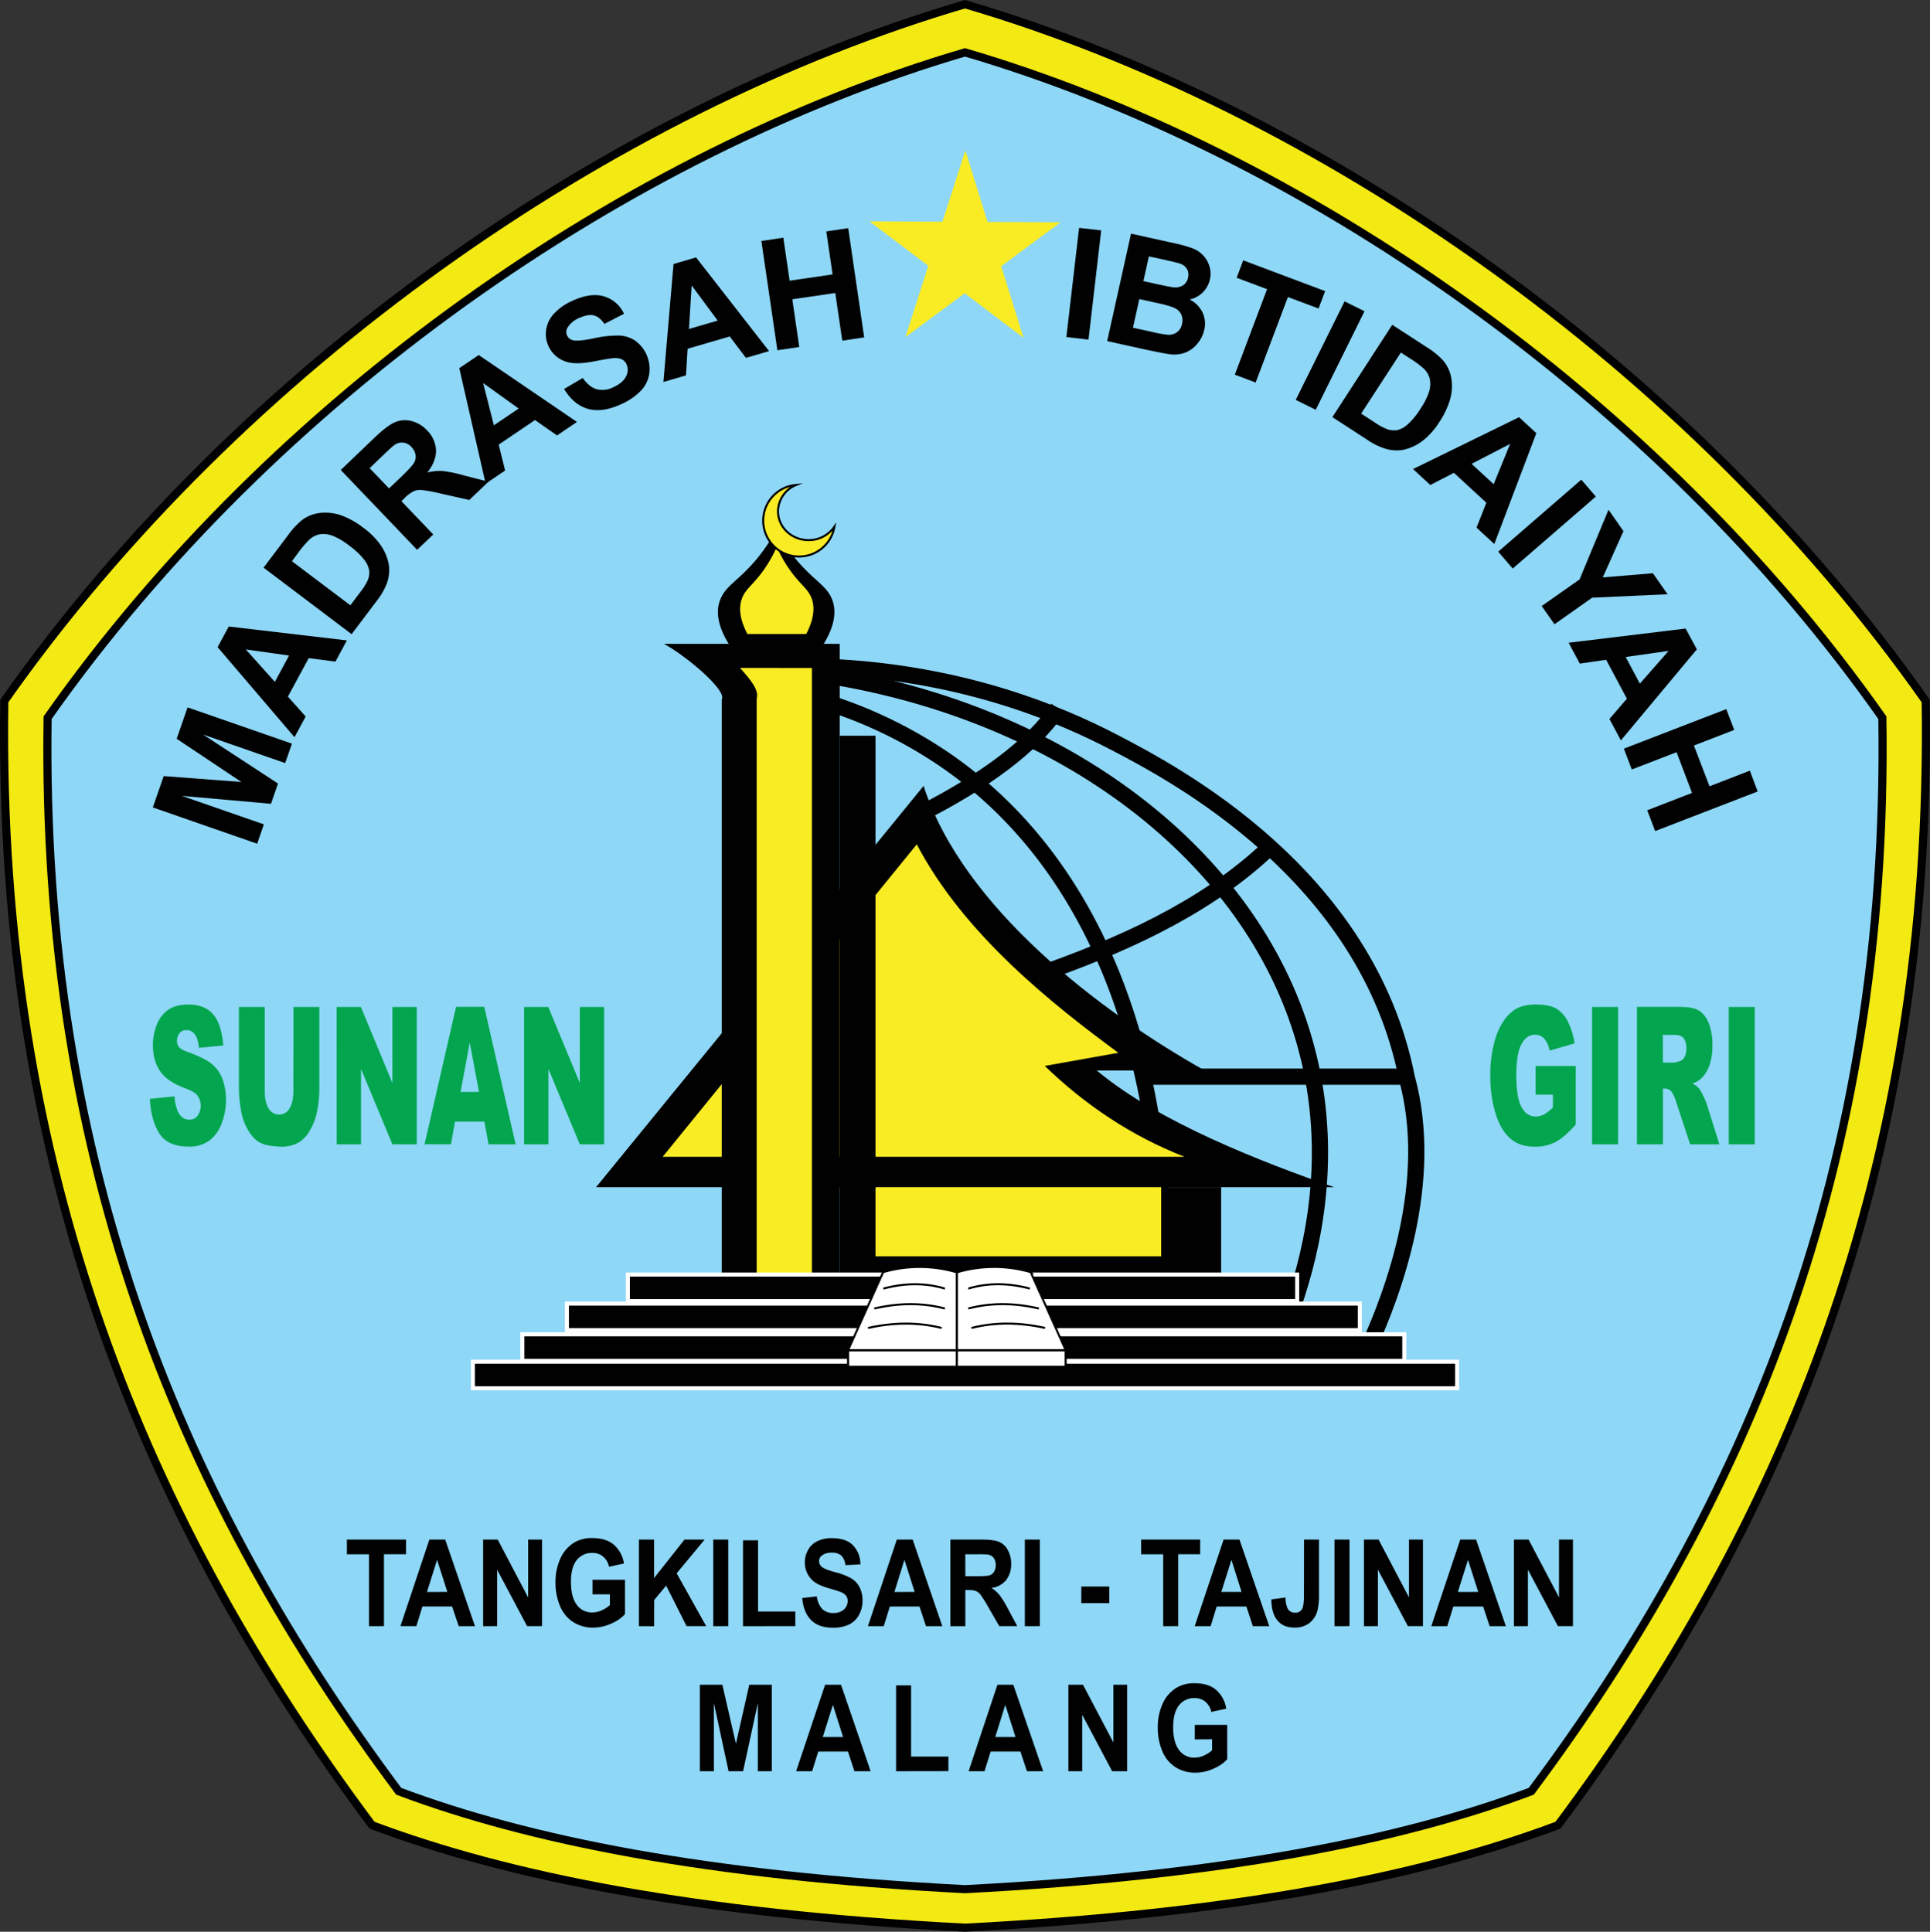 <svg id="Layer_1" data-name="Layer 1" xmlns="http://www.w3.org/2000/svg" viewBox="0 0 952 953.01"><rect x="0" y="0" width="952" height="953.01" fill="#333333" stroke="none"/><defs><style>.cls-1{fill:#f4ea13;}.cls-1,.cls-2,.cls-3,.cls-6,.cls-8,.cls-9{stroke:#010101;}.cls-1,.cls-2,.cls-3,.cls-6,.cls-7,.cls-8,.cls-9{stroke-miterlimit:10;}.cls-1,.cls-2{stroke-width:4px;}.cls-2{fill:#8ed7f7;}.cls-3,.cls-9{fill:none;}.cls-3{stroke-width:8px;}.cls-4,.cls-7{fill:#010101;}.cls-5,.cls-6{fill:#f9ec25;}.cls-7{stroke:#fff;stroke-width:2px;}.cls-8{fill:#fff;}.cls-10{fill:#03a54e;}</style></defs><g id="Layer_2" data-name="Layer 2"><g id="Layer_1-2" data-name="Layer 1-2"><path class="cls-1" d="M953.88,349.27C837.51,183.79,654.44,56.75,480,5.54h0C305.55,56.75,122.49,183.79,6.12,349.27c-3.56,233,71.27,407.08,181.37,554.62,67.26,25.28,159.27,43.67,292.51,50.57,133.24-6.9,225.25-25.29,292.5-50.57C882.61,756.35,957.43,582.28,953.88,349.27Z" transform="translate(-4 -3.45)"/><path class="cls-2" d="M932.51,357.52C821.39,199.5,646.58,78.17,480,29.28h0C313.43,78.17,138.6,199.5,27.48,357.52,24.09,580,95.54,746.24,200.68,887.18c64.22,24.14,152.09,41.7,279.32,48.29,127.22-6.63,215.09-24.19,279.31-48.29C864.46,746.24,935.91,580,932.51,357.52Z" transform="translate(-4 -3.45)"/><path class="cls-3" d="M678.78,668.48c12.39-27.07,33.12-82.27,19.17-133.26C678,434.55,582.85,384.91,553.27,369.5,499,341.25,447.81,334.38,416.94,332.66" transform="translate(-4 -3.45)"/><path class="cls-3" d="M641.86,647.6c9.72-28,20.5-74.58,6.59-126.8C624,428.61,533,357.67,417,337.57" transform="translate(-4 -3.45)"/><path class="cls-3" d="M577.08,628.57c.65-24.82,2.51-174.53-106.4-249.86a221.68,221.68,0,0,0-57.34-28.25" transform="translate(-4 -3.45)"/><line class="cls-3" x1="692.02" y1="531.18" x2="565.24" y2="531.18"/><path class="cls-3" d="M523.15,481.84c41.61-15.06,80.13-33.7,109.48-62.62" transform="translate(-4 -3.45)"/><path class="cls-3" d="M456.47,405.71c33-16.63,56.7-34.17,69.45-52.79" transform="translate(-4 -3.45)"/><path class="cls-4" d="M459.56,391.18c19.35,59.93,87.18,111.44,138.65,140.39H545c30.63,25.71,82.29,45.46,117.1,57.6H298Z" transform="translate(-4 -3.45)"/><path class="cls-5" d="M456.21,420c23.33,44.63,67.56,79.36,99.42,102.84l-36.29,6.48c19.77,19.07,42.37,34.42,68.91,44.82H330.88Z" transform="translate(-4 -3.45)"/><path class="cls-4" d="M418.19,321.1V634H360V348.52c2.76-4.47-17.72-21.61-28.47-27.42Z" transform="translate(-4 -3.45)"/><path class="cls-5" d="M404.48,333V634.61H377.24V348.1c1.29-4.3-3.21-9.52-8.24-15.14Z" transform="translate(-4 -3.45)"/><rect class="cls-4" x="426.4" y="585.72" width="175.95" height="43.08"/><rect class="cls-5" x="426.4" y="585.72" width="146.36" height="34.08"/><path class="cls-4" d="M414.37,299c-2.83-6.92-9.11-9.16-18.09-20.05a82.47,82.47,0,0,1-9.42-14.12A84,84,0,0,1,377.45,279c-9,10.89-15.29,13.13-18.09,20.05-1.89,4.57-2.43,11.77,4.52,22.76h46C416.79,310.78,416.22,303.58,414.37,299Z" transform="translate(-4 -3.45)"/><path class="cls-5" d="M404.48,299.06c-1.77-5.23-5.73-6.93-11.39-15.15a65,65,0,0,1-5.94-10.66,65.64,65.64,0,0,1-5.92,10.66c-5.65,8.22-9.61,9.92-11.38,15.15-1.17,3.44-1.53,8.88,2.82,17.18h29C406,307.94,405.65,302.5,404.48,299.06Z" transform="translate(-4 -3.45)"/><path class="cls-6" d="M402.82,269.92c-8.32,0-15.06-6.37-15.06-14.23a14.22,14.22,0,0,1,9-13,17.69,17.69,0,1,0,18.83,20.59A15.27,15.27,0,0,1,402.82,269.92Z" transform="translate(-4 -3.45)"/><rect class="cls-4" x="414.19" y="362.97" width="17.68" height="265.83"/><rect class="cls-7" x="309.71" y="628.8" width="330.14" height="13.1"/><rect class="cls-7" x="279.62" y="643.12" width="391.13" height="13.1"/><rect class="cls-7" x="257.66" y="658.27" width="435.03" height="13.1"/><rect class="cls-7" x="233.27" y="671.78" width="485.46" height="13.1"/><rect class="cls-8" x="418.32" y="666.1" width="53.67" height="8.18"/><rect class="cls-8" x="471.98" y="666.1" width="53.67" height="8.18"/><path class="cls-8" d="M476,669.55H422.31l17.3-38.49a64.69,64.69,0,0,1,36.38.1Z" transform="translate(-4 -3.45)"/><path class="cls-8" d="M476,669.55h53.68l-17.28-38.49a64.76,64.76,0,0,0-36.4.1Z" transform="translate(-4 -3.45)"/><path class="cls-9" d="M432.18,658.6c12.29-2.75,24.4-3,36.29,0" transform="translate(-4 -3.45)"/><path class="cls-9" d="M435.23,649c11.81-2.75,23.44-3,34.84,0" transform="translate(-4 -3.45)"/><path class="cls-9" d="M439.7,639.18c10.3-2.75,20.44-3,30.39,0" transform="translate(-4 -3.45)"/><path class="cls-9" d="M519.5,658.59c-12.29-2.76-24.41-3-36.29,0" transform="translate(-4 -3.45)"/><path class="cls-9" d="M516.45,649c-11.81-2.76-23.45-3-34.84,0" transform="translate(-4 -3.45)"/><path class="cls-9" d="M512,639.17c-10.29-2.75-20.43-3-30.39,0" transform="translate(-4 -3.45)"/><polygon class="cls-5" points="476.18 74.17 487.13 109.49 523.13 109.67 493.9 131.32 504.85 166.64 475.83 144.7 446.58 166.35 457.89 131.14 428.86 109.2 464.87 109.38 476.18 74.17"/><path class="cls-4" d="M186,805.72V770.25H175.11V763H204.3v7.23H193.4v35.47Z" transform="translate(-4 -3.45)"/><path class="cls-4" d="M238.29,805.72h-8L227,796H212.38l-3,9.7h-7.85L215.79,763h7.82Zm-13.62-16.9L219.61,773l-5,15.83Z" transform="translate(-4 -3.45)"/><path class="cls-4" d="M242.31,805.72V763h7.2l15,28.52V763h6.87v42.7H264l-14.78-27.85v27.85Z" transform="translate(-4 -3.45)"/><path class="cls-4" d="M296.28,790v-7.19h16v17a19.73,19.73,0,0,1-6.75,4.62,21.66,21.66,0,0,1-8.93,2,17.92,17.92,0,0,1-10-2.82,17.08,17.08,0,0,1-6.42-8A29.6,29.6,0,0,1,278,784.2a28,28,0,0,1,2.4-11.84,17.66,17.66,0,0,1,7-8,16.69,16.69,0,0,1,8.77-2.12q6.84,0,10.67,3.33a15.5,15.5,0,0,1,4.94,9.22l-7.35,1.6a9.15,9.15,0,0,0-2.92-5,8,8,0,0,0-5.34-1.82,9.45,9.45,0,0,0-7.72,3.58q-2.82,3.59-2.82,10.63,0,7.6,2.9,11.41a9.14,9.14,0,0,0,7.61,3.76,11.24,11.24,0,0,0,4.7-1.06,15.53,15.53,0,0,0,4-2.58V790Z" transform="translate(-4 -3.45)"/><path class="cls-4" d="M319.17,805.72V763h7.45v19l15-19h9.95l-13.8,16.63,14.56,26.07h-9.67l-10.07-20-5.93,7.14v12.9Z" transform="translate(-4 -3.45)"/><path class="cls-4" d="M355.81,805.72V763h7.41v42.7Z" transform="translate(-4 -3.45)"/><path class="cls-4" d="M370.5,805.72V763.34h7.41v35.15H396.3v7.2Z" transform="translate(-4 -3.45)"/><path class="cls-4" d="M399.71,791.83l7.21-.82a10.92,10.92,0,0,0,2.63,6.2,7.28,7.28,0,0,0,5.37,2,7.5,7.5,0,0,0,5.4-1.76,5.57,5.57,0,0,0,1.8-4.12,4.27,4.27,0,0,0-.76-2.57,5.93,5.93,0,0,0-2.66-1.89c-.87-.34-2.84-1-5.93-1.88q-6-1.71-8.36-4.22a12,12,0,0,1-3.41-8.57,12.19,12.19,0,0,1,1.6-6.1,10.29,10.29,0,0,1,4.57-4.33,16,16,0,0,1,7.21-1.48q6.92,0,10.36,3.52a13.34,13.34,0,0,1,3.66,9.42l-7.4.38a7.79,7.79,0,0,0-2-4.71,6.67,6.67,0,0,0-4.71-1.44A7.58,7.58,0,0,0,409.2,771a3.31,3.31,0,0,0-1.17,2.66,3.53,3.53,0,0,0,1.1,2.59c.94.91,3.2,1.85,6.8,2.82a32.69,32.69,0,0,1,8,3.07,11.05,11.05,0,0,1,4.05,4.34,14.3,14.3,0,0,1,1.47,6.8,14.1,14.1,0,0,1-1.75,6.87,11,11,0,0,1-4.95,4.77,18.27,18.27,0,0,1-8,1.55q-6.94,0-10.68-3.77T399.71,791.83Z" transform="translate(-4 -3.45)"/><path class="cls-4" d="M468.8,805.72h-8.05l-3.2-9.7H442.92l-3,9.7h-7.8L446.36,763h7.84Zm-13.63-16.9L450.12,773l-4.95,15.83Z" transform="translate(-4 -3.45)"/><path class="cls-4" d="M472.78,805.72V763h15.59c3.91,0,6.76.39,8.54,1.15a8.84,8.84,0,0,1,4.26,4.1,13.69,13.69,0,0,1,1.6,6.72,12.56,12.56,0,0,1-2.43,7.94,11.05,11.05,0,0,1-7.25,3.94,18,18,0,0,1,4,3.58,50.45,50.45,0,0,1,4.22,6.93l4.47,8.34H496.9l-5.36-9.3a61.92,61.92,0,0,0-3.91-6.23,5.79,5.79,0,0,0-2.23-1.78,10.64,10.64,0,0,0-3.72-.48h-1.51v17.82Zm7.4-24.65h5.48q5.32,0,6.66-.51a4.12,4.12,0,0,0,2.07-1.81,6.38,6.38,0,0,0,.76-3.2,5.69,5.69,0,0,0-1-3.49,4.38,4.38,0,0,0-2.83-1.67,53.38,53.38,0,0,0-5.4-.14h-5.78Z" transform="translate(-4 -3.45)"/><path class="cls-4" d="M509.52,805.72V763h7.41v42.7Z" transform="translate(-4 -3.45)"/><path class="cls-4" d="M537.37,794.33v-8.18h13.8v8.18Z" transform="translate(-4 -3.45)"/><path class="cls-4" d="M577.76,805.72V770.25H566.89V763H596v7.23H585.17v35.47Z" transform="translate(-4 -3.45)"/><path class="cls-4" d="M630.07,805.72H622l-3.2-9.7H604.16l-3,9.7h-7.85L607.56,763h7.83Zm-13.64-16.9-5-15.83-5,15.83Z" transform="translate(-4 -3.45)"/><path class="cls-4" d="M647.23,763h7.38v27a32.36,32.36,0,0,1-.8,8.15,11.48,11.48,0,0,1-3.9,6,11.61,11.61,0,0,1-7.46,2.26c-3.61,0-6.4-1.18-8.35-3.54s-2.94-5.81-3-10.36l7-.94a12.76,12.76,0,0,0,.94,5.18,3.89,3.89,0,0,0,3.65,2.31,3.79,3.79,0,0,0,3.5-1.65q1-1.63,1-6.83Z" transform="translate(-4 -3.45)"/><path class="cls-4" d="M662.26,805.72V763h7.4v42.7Z" transform="translate(-4 -3.45)"/><path class="cls-4" d="M676.79,805.72V763H684l15,28.52V763h6.89v42.7h-7.43l-14.79-27.85v27.85Z" transform="translate(-4 -3.45)"/><path class="cls-4" d="M746.78,805.72h-8l-3.2-9.7H720.87l-3,9.7H710L724.28,763h7.82Zm-13.62-16.9L728.1,773l-5,15.83Z" transform="translate(-4 -3.45)"/><path class="cls-4" d="M750.78,805.72V763H758l15,28.52V763h6.88v42.7h-7.43l-14.78-27.85v27.85Z" transform="translate(-4 -3.45)"/><path class="cls-4" d="M349.22,877.28V834.6H360.3L367,863.71l6.59-29.11h11.1v42.68h-6.88V843.67l-7.28,33.61h-7.15l-7.25-33.61v33.61Z" transform="translate(-4 -3.45)"/><path class="cls-4" d="M433.46,877.28h-8l-3.2-9.69H407.6l-3,9.69h-7.9L411,834.6h7.83ZM419.84,860.4l-5-15.85-5,15.85Z" transform="translate(-4 -3.45)"/><path class="cls-4" d="M446,877.28V834.91h7.41v35.15h18.4v7.18Z" transform="translate(-4 -3.45)"/><path class="cls-4" d="M518.55,877.28h-8l-3.2-9.69H492.64l-3,9.69h-7.86L496,834.6h7.83ZM504.92,860.4l-5.05-15.85-4.95,15.85Z" transform="translate(-4 -3.45)"/><path class="cls-4" d="M531,877.28V834.6h7.2l15,28.5V834.6H560v42.68H552.6l-14.78-27.84v27.84Z" transform="translate(-4 -3.45)"/><path class="cls-4" d="M593.34,861.58V854.4h16v17A19.55,19.55,0,0,1,602.6,876a21.38,21.38,0,0,1-8.93,2,17.82,17.82,0,0,1-10-2.82,17,17,0,0,1-6.42-8,29.41,29.41,0,0,1-2.16-11.38,28.09,28.09,0,0,1,2.4-11.85,17.58,17.58,0,0,1,7-7.95,16.7,16.7,0,0,1,8.77-2.13q6.84,0,10.67,3.33a15.55,15.55,0,0,1,4.94,9.22l-7.35,1.6a9.22,9.22,0,0,0-2.92-5,8,8,0,0,0-5.34-1.82,9.36,9.36,0,0,0-7.71,3.58q-2.82,3.59-2.87,10.63,0,7.61,2.91,11.41a9.07,9.07,0,0,0,7.6,3.76,11.09,11.09,0,0,0,4.7-1.06,15.55,15.55,0,0,0,4-2.57v-5.43Z" transform="translate(-4 -3.45)"/><path class="cls-10" d="M77.93,545.58l12.15-1.25a22.17,22.17,0,0,0,1.61,7.4c1.31,2.74,3.2,4.11,5.65,4.11a4.81,4.81,0,0,0,4.21-2.11,8.65,8.65,0,0,0,0-9.58c-.94-1.4-3.11-2.71-6.53-3.94q-8.4-3.09-12-8.23T79.44,518.9A26.49,26.49,0,0,1,81.33,509a15.91,15.91,0,0,1,5.55-7.3q3.7-2.66,10.16-2.66,7.92,0,12.09,4.83t5,15.37l-12,1.16q-.48-4.57-2-6.66a5,5,0,0,0-4.24-2.08,3.9,3.9,0,0,0-3.36,1.55A6.27,6.27,0,0,0,91.29,517a4.82,4.82,0,0,0,.94,2.91q.94,1.33,4.29,2.49,8.37,3,12,6a17.46,17.46,0,0,1,5.27,7.54,28.75,28.75,0,0,1,1.65,10,31.91,31.91,0,0,1-2.2,12,18.31,18.31,0,0,1-6.15,8.34,16.6,16.6,0,0,1-10,2.83q-10.55,0-14.61-6.66T77.93,545.58Z" transform="translate(-4 -3.45)"/><path class="cls-10" d="M148.77,500.23h12.74v40.38a55.05,55.05,0,0,1-1.14,11.3,29.84,29.84,0,0,1-3.58,9.33,16.33,16.33,0,0,1-5.12,5.65,17,17,0,0,1-8.94,2.27,35.62,35.62,0,0,1-6.59-.7,12.55,12.55,0,0,1-6-2.75,19.39,19.39,0,0,1-4.39-5.85,27.71,27.71,0,0,1-2.72-7.8,65.79,65.79,0,0,1-1.18-11.45V500.23h12.74V541.6c0,3.7.63,6.6,1.89,8.66a5.89,5.89,0,0,0,10.35,0c1.25-2,1.89-4.95,1.89-8.71Z" transform="translate(-4 -3.45)"/><path class="cls-10" d="M170.06,500.23H182l15.56,37.5v-37.5h12V568h-12l-15.48-37.22V568h-12Z" transform="translate(-4 -3.45)"/><path class="cls-10" d="M242.93,556.81h-14.5l-2,11.16h-13l15.54-67.8h13.9L258.34,568H245Zm-2.65-14.66-4.57-24.36-4.52,24.36Z" transform="translate(-4 -3.45)"/><path class="cls-10" d="M262.52,500.23h11.92L290,537.73v-37.5h12V568H290l-15.48-37.22V568h-12Z" transform="translate(-4 -3.45)"/><path class="cls-10" d="M761.48,543.49V529.36h19.77v28.89q-5.64,6.33-10,8.63a22.14,22.14,0,0,1-10.36,2.29c-4.91,0-8.9-1.38-12-4.12s-5.49-6.82-7.19-12.24a62.23,62.23,0,0,1-2.57-18.74,59.9,59.9,0,0,1,2.82-19.3q2.82-8.19,8.17-12.46,4.2-3.27,11.3-3.28,6.86,0,10.25,2a15.37,15.37,0,0,1,5.65,6.31,37,37,0,0,1,3.37,10.84l-12.35,3.61a12.21,12.21,0,0,0-2.58-5.87,5.94,5.94,0,0,0-4.64-2c-2.8,0-5,1.6-6.69,4.78s-2.49,8.24-2.5,15.15q0,11,2.53,15.71t7,4.71a8.73,8.73,0,0,0,4.09-1,20,20,0,0,0,4.45-3.47v-6.3Z" transform="translate(-4 -3.45)"/><path class="cls-10" d="M789.31,500.23h12.82V568H789.31Z" transform="translate(-4 -3.45)"/><path class="cls-10" d="M811.45,568v-67.8h21.29c4,0,7,.56,9,1.66s3.77,3.17,5.05,6.18a28.17,28.17,0,0,1,1.88,11,29,29,0,0,1-1.39,9.78,17.55,17.55,0,0,1-4,6.59A12.53,12.53,0,0,1,838.8,538a11.34,11.34,0,0,1,3.33,2.5,20.62,20.62,0,0,1,2,3.56,30.58,30.58,0,0,1,1.79,4.21L852.11,568H837.68l-6.83-20.72a17.54,17.54,0,0,0-2.32-5.21,4,4,0,0,0-3.12-1.57h-1.13V568Zm12.83-40.31h5.38a12.84,12.84,0,0,0,3.39-.94,3.78,3.78,0,0,0,2-2.06,9.39,9.39,0,0,0,.8-3.94,8.54,8.54,0,0,0-1.28-5c-.84-1.17-2.42-1.75-4.76-1.75H824.2Z" transform="translate(-4 -3.45)"/><path class="cls-10" d="M856.74,500.23h12.81V568H856.74Z" transform="translate(-4 -3.45)"/><path class="cls-4" d="M130.86,419.69l-51.48-17.9,5.36-15.46,38.34,2.91L91.14,367.92l5.38-15.49L148,370.32l-3.33,9.59-40.49-14.07L141.12,390,137.67,400l-44-3.92,40.49,14.06Z" transform="translate(-4 -3.45)"/><path class="cls-4" d="M175.11,319.39l-5.65,10.46-13.18-1.72-10.27,19,8.77,9.81-5.51,10.2-37.94-44.42,5.49-10.18Zm-28.53,7.46-21.34-3,14.34,16Z" transform="translate(-4 -3.45)"/><path class="cls-4" d="M134,283.5l12-15.9a38.71,38.71,0,0,1,7-7.6,18.06,18.06,0,0,1,8.93-3.5,24,24,0,0,1,10.2,1.14,40.47,40.47,0,0,1,11.3,6.35,35.8,35.8,0,0,1,8.26,8.31,24.08,24.08,0,0,1,4.2,10.42,19.22,19.22,0,0,1-1.15,8.76,33.12,33.12,0,0,1-4.9,8.41l-12.4,16.43ZM148,280.33l28.81,21.73,4.92-6.52a29.37,29.37,0,0,0,3.55-5.59,9.89,9.89,0,0,0,.85-4.89,11.54,11.54,0,0,0-2.47-5.45,35.61,35.61,0,0,0-7.3-6.89,32.46,32.46,0,0,0-8.42-5,12.48,12.48,0,0,0-6.08-.7,10.31,10.31,0,0,0-5.09,2.5,49.38,49.38,0,0,0-5.82,6.84Z" transform="translate(-4 -3.45)"/><path class="cls-4" d="M209.75,274.7l-37.66-39.38,16.62-15.91q6.27-6,10.13-7.65a12.57,12.57,0,0,1,8.16-.58,15.76,15.76,0,0,1,7.64,4.58,14.66,14.66,0,0,1,4.42,9.79q.16,5.37-4.26,11a25.48,25.48,0,0,1,7.38-.73A60.83,60.83,0,0,1,232.8,238l12.12,3.11-9.41,9L221.6,247a77.75,77.75,0,0,0-9.7-1.8,8.3,8.3,0,0,0-3.94.64,17.56,17.56,0,0,0-4.4,3.35L202,250.7l15.72,16.44Zm-13.84-30.29,5.85-5.58q5.66-5.43,6.59-7.28a5.84,5.84,0,0,0,.62-3.76,7.19,7.19,0,0,0-2-3.77,6.2,6.2,0,0,0-8.58-.9c-.73.52-2.69,2.32-5.89,5.38l-6.16,5.92Z" transform="translate(-4 -3.45)"/><path class="cls-4" d="M288.59,211.62l-9.84,6.66-10.85-7.6L250,222.8l3.16,12.78-9.6,6.5-13-57,9.57-6.48ZM259.85,205l-17.52-12.56,5.29,20.83Z" transform="translate(-4 -3.45)"/><path class="cls-4" d="M282.24,195.36l9.21-5.43q3.15,4.47,6.87,5.54a11.67,11.67,0,0,0,8.24-1c3.2-1.48,5.29-3.27,6.27-5.39a6.72,6.72,0,0,0,.22-5.9,5.05,5.05,0,0,0-2.4-2.51,9.12,9.12,0,0,0-4.57-.48q-2,.19-8.94,1.52-8.89,1.71-13.45.31a14.24,14.24,0,0,1-9.14-7.85,14,14,0,0,1-1.15-8,14.66,14.66,0,0,1,3.76-7.85A27.06,27.06,0,0,1,286,152q9.24-4.29,15.81-2.38a16,16,0,0,1,10,8.62l-9.67,5c-1.61-2.34-3.36-3.74-5.28-4.2s-4.25,0-7.05,1.24a12.27,12.27,0,0,0-5.93,4.92,4,4,0,0,0-.15,3.77,4.19,4.19,0,0,0,2.82,2.32q2.61.71,10.65-1A53.48,53.48,0,0,1,309.55,169a15.22,15.22,0,0,1,7.75,2.51,17.26,17.26,0,0,1,7,16,15.5,15.5,0,0,1-4.07,8.6,30.6,30.6,0,0,1-9.85,6.76Q301,207.17,294,205.16T282.24,195.36Z" transform="translate(-4 -3.45)"/><path class="cls-4" d="M383.35,176.67,371.94,180l-8-10.56-20.76,6.07-.82,13.14-11.13,3.25,5-58.22,11.1-3.24ZM358,161.61l-12.82-17.32-1.35,21.46Z" transform="translate(-4 -3.45)"/><path class="cls-4" d="M387.45,176.26l-7.89-53.92,10.82-1.63,3.11,21.22,21.19-3.1-3.1-21.22L422.39,116l7.88,53.91-10.81,1.61L416,148l-21.19,3.1,3.44,23.54Z" transform="translate(-4 -3.45)"/><path class="cls-4" d="M530,169.74l6.28-53.87,10.91,1.24L540.92,171Z" transform="translate(-4 -3.45)"/><path class="cls-4" d="M561.9,118.71l21.22,4.71a60.85,60.85,0,0,1,9.28,2.6,13.68,13.68,0,0,1,8.15,8.73,12.2,12.2,0,0,1,.25,6.59,12.89,12.89,0,0,1-10,9.84,14.27,14.27,0,0,1,6.39,6.46,13,13,0,0,1,.83,8.55,16.1,16.1,0,0,1-3.25,6.65,14.48,14.48,0,0,1-5.82,4.45,15.72,15.72,0,0,1-7.74.94q-2.76-.3-13-2.5l-18.07-4ZM566,151l-3.15,14.12,9.92,2.19a52.28,52.28,0,0,0,7.43,1.3,6.9,6.9,0,0,0,4.36-1.25,6.74,6.74,0,0,0,2.51-4.18,7,7,0,0,0-.27-4.3,6.6,6.6,0,0,0-2.82-3.15q-2-1.25-9.34-2.83Zm4.71-21.06L568,142.13l7,1.54c4.18.92,6.79,1.44,7.83,1.54a7.26,7.26,0,0,0,4.71-1A5.67,5.67,0,0,0,590,140.5a6,6,0,0,0-.47-4.3,6.27,6.27,0,0,0-3.62-2.74c-1-.36-4.08-1.09-9.12-2.21Z" transform="translate(-4 -3.45)"/><path class="cls-4" d="M613.09,188.29,629,146.13,614,140.48l3.24-8.59,40.4,15.18-3.25,8.59L639.28,150l-15.92,42.18Z" transform="translate(-4 -3.45)"/><path class="cls-4" d="M643.13,200.74l24.1-48.61,9.83,4.87L653,205.62Z" transform="translate(-4 -3.45)"/><path class="cls-4" d="M690.74,163.69l16.82,10.92a39.49,39.49,0,0,1,8.12,6.51,18.28,18.28,0,0,1,4.15,8.65A23.77,23.77,0,0,1,719.4,200a40,40,0,0,1-5.48,11.72,35.66,35.66,0,0,1-7.68,8.79,24.11,24.11,0,0,1-10.11,4.88,19.37,19.37,0,0,1-8.82-.58,33,33,0,0,1-8.77-4.32l-17.32-11.25ZM695,177.37,675.4,207.5l6.87,4.47a30.4,30.4,0,0,0,5.85,3.18,10.14,10.14,0,0,0,4.94.52,11.46,11.46,0,0,0,5.26-2.83,35.26,35.26,0,0,0,6.34-7.74,32.53,32.53,0,0,0,4.33-8.71,12.48,12.48,0,0,0,.24-6.1,10.44,10.44,0,0,0-2.87-4.91,49.23,49.23,0,0,0-7.27-5.34Z" transform="translate(-4 -3.45)"/><path class="cls-4" d="M741.08,271.85l-8.77-8.1,4.85-12.28-16-14.75-11.64,6L701,234.86l52.29-25.58,8.53,7.87Zm-.32-29.51,8.12-19.89-19,9.84Z" transform="translate(-4 -3.45)"/><path class="cls-4" d="M743,275.63l41-35.53,7.17,8.33-41,35.51Z" transform="translate(-4 -3.45)"/><path class="cls-4" d="M764.46,302.44l18.68-13.13,14.29-34.39,7.36,10.56L794.6,288.31l24.72-2.05,7.24,10.36-37.2,1.69-18.59,13.12Z" transform="translate(-4 -3.45)"/><path class="cls-4" d="M803.53,368.71l-5.65-10.56,8.61-10-10.24-19.2-13,1.89-5.49-10.29,57.71-7L841,323.8Zm9.36-28,14.18-16.14-21.17,3Z" transform="translate(-4 -3.45)"/><path class="cls-4" d="M805,372.79l50.51-19.51,3.93,10.27-19.89,7.69,7.69,20.12,19.91-7.71L871,393.92l-50.56,19.53-3.92-10.26,22.09-8.55L831,374.53l-22.1,8.54Z" transform="translate(-4 -3.45)"/></g></g></svg>